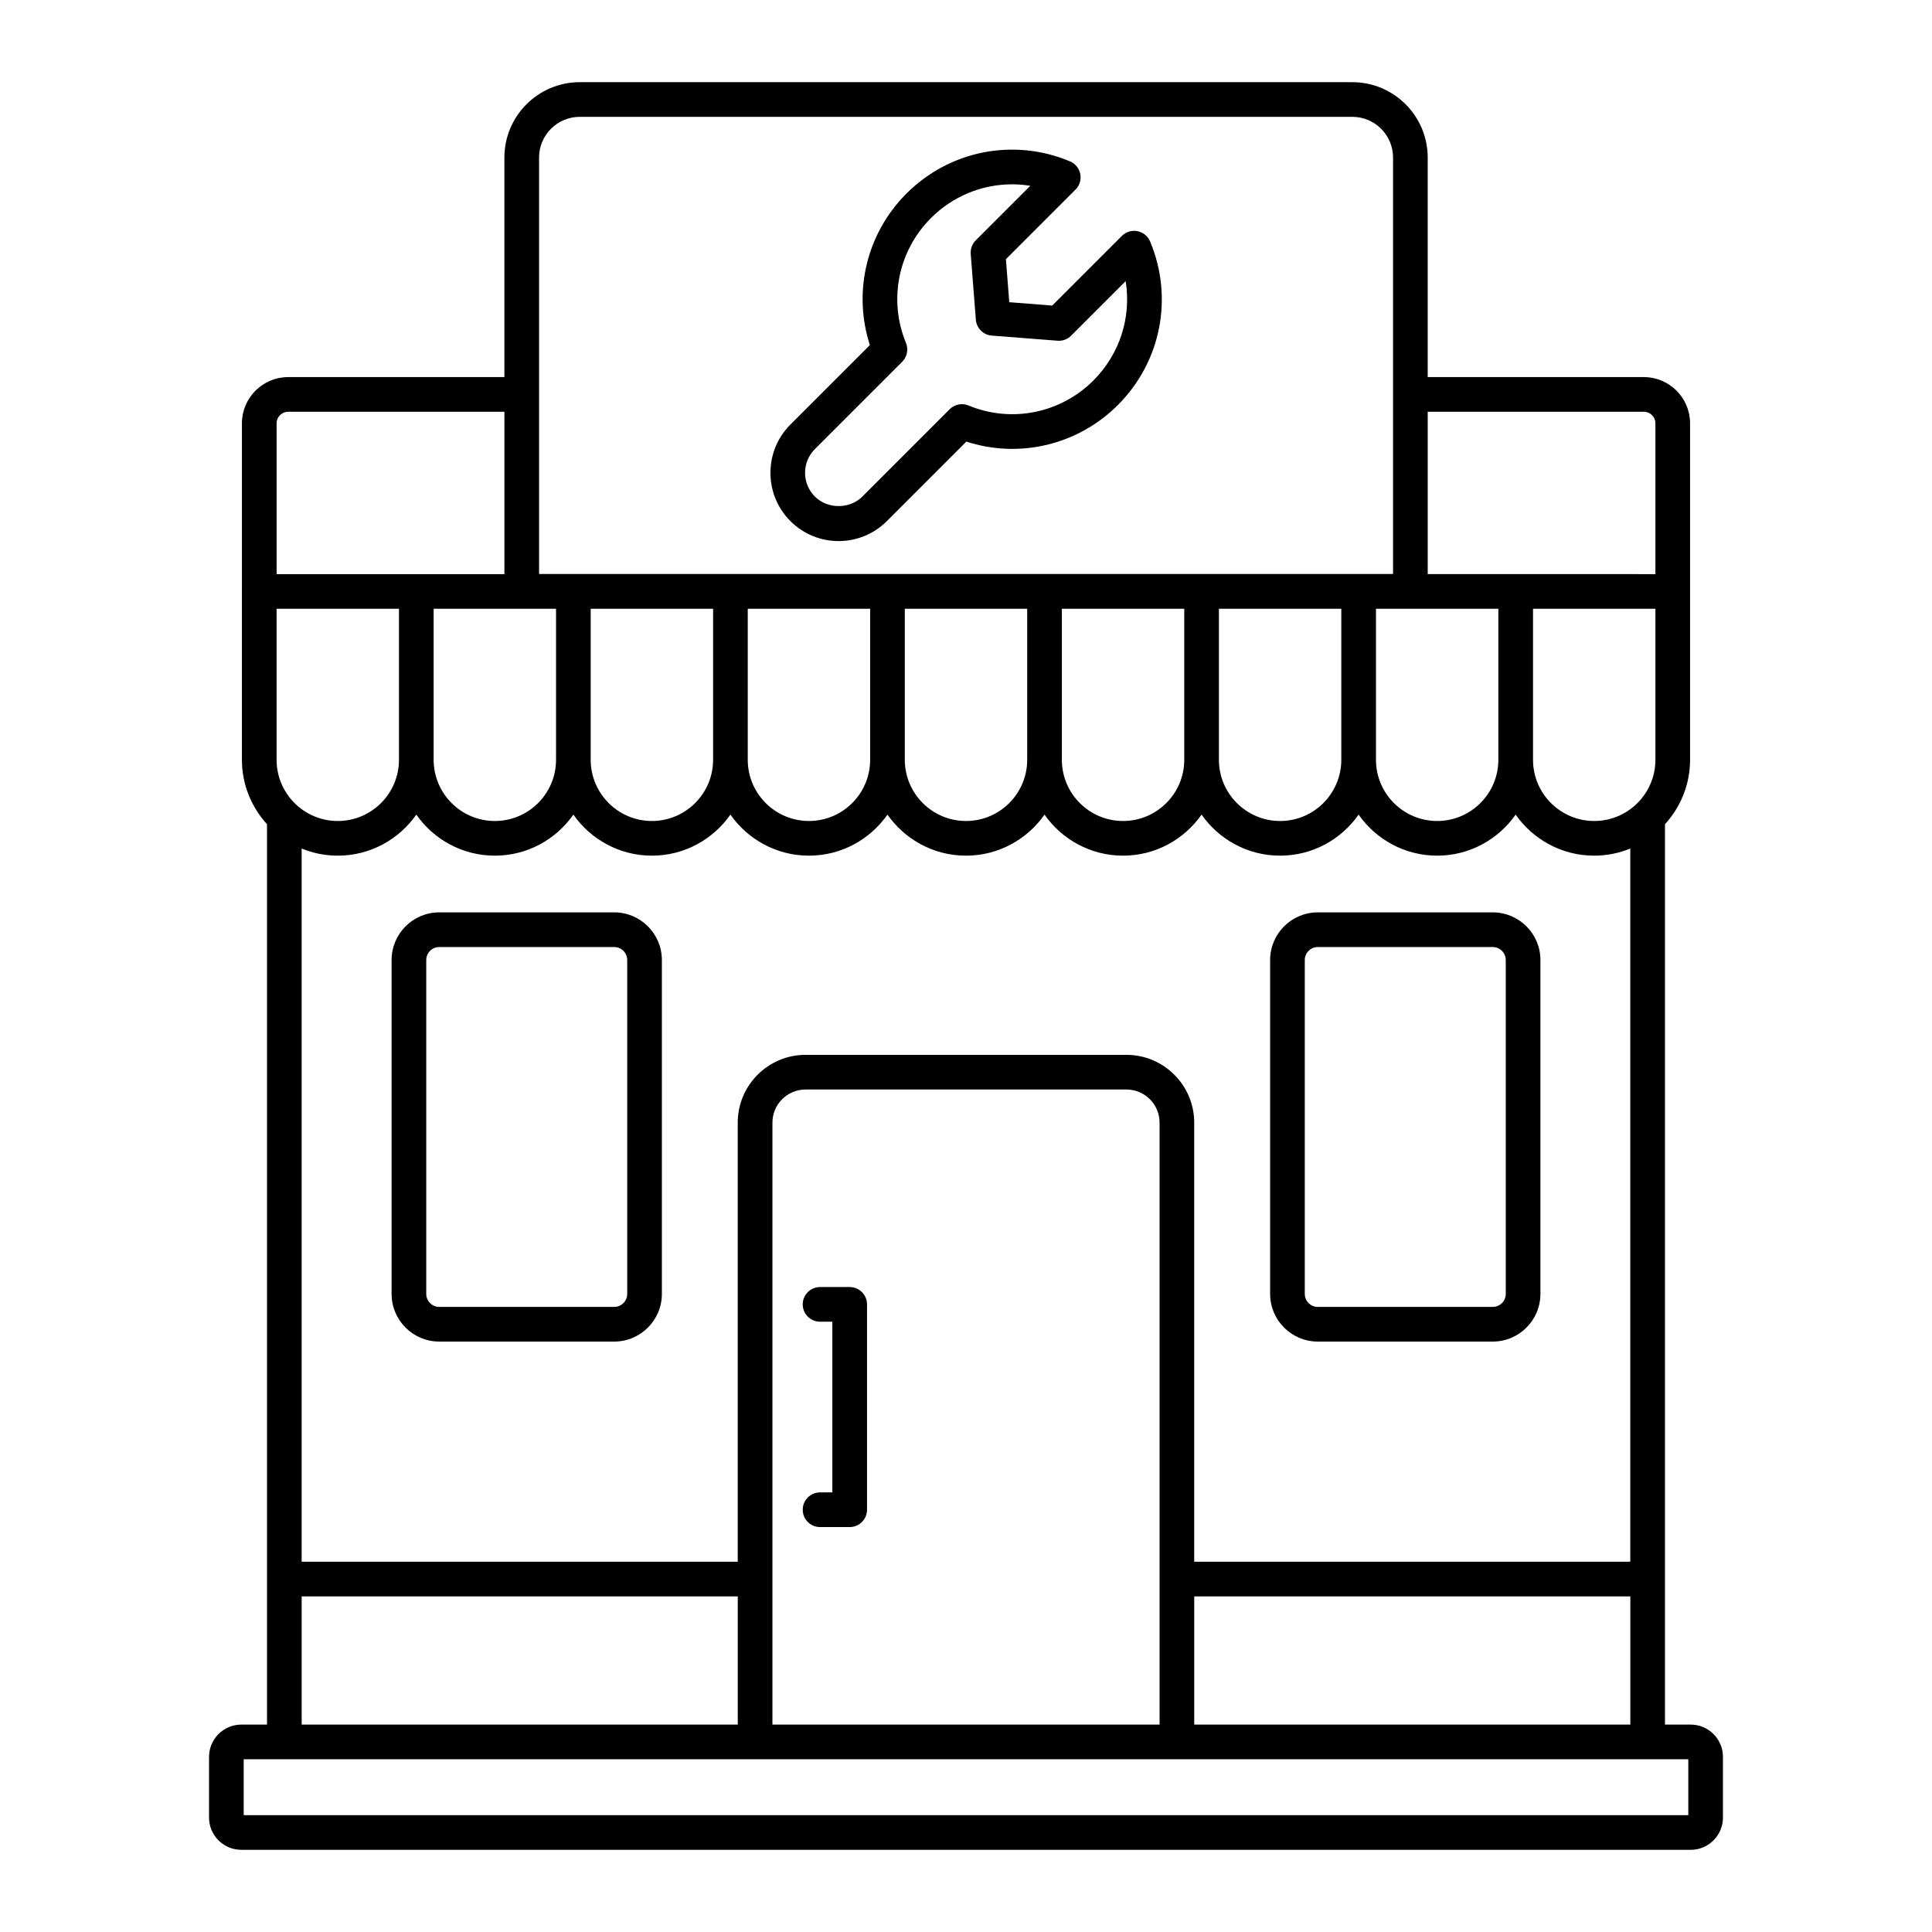 <svg viewBox="0 0 512 512" xmlns="http://www.w3.org/2000/svg"><g id="_x39_3_Repair_Store"><g><path d="m70.762 457.035h-6.815c-4.714 0-8.548 3.835-8.548 8.548v16.092c0 4.714 3.835 8.548 8.548 8.548h384.106c4.714 0 8.548-3.835 8.548-8.548v-16.092c0-4.714-3.835-8.548-8.548-8.548h-6.815c0-51.797 0-189.289 0-238.606 4.115-4.516 6.649-10.498 6.649-17.074 0-31.35 0-57.789 0-89.166 0-6.754-5.496-12.253-12.253-12.253h-57.276v-58.184c0-11.015-8.963-19.976-19.978-19.976h-204.731c-11.015 0-19.978 8.961-19.978 19.976v58.184h-57.305c-6.754 0-12.251 5.499-12.251 12.253 0 7.368-.002 81.534-.002 89.166 0 6.576 2.534 12.558 6.649 17.074zm2.536-295.704h32.435v40.024c0 8.943-7.275 16.218-16.218 16.218s-16.218-7.275-16.218-16.218v-40.024zm74.059 0v40.024c0 8.943-7.277 16.218-16.22 16.218s-16.218-7.275-16.218-16.218v-40.024zm291.345 40.024c0 8.943-7.275 16.218-16.218 16.218s-16.218-7.275-16.218-16.218v-40.024h32.435v40.024zm-41.621 0c0 8.943-7.275 16.218-16.218 16.218s-16.218-7.275-16.218-16.218v-40.024h32.435v40.024zm-41.621 0c0 8.943-7.275 16.218-16.218 16.218s-16.218-7.275-16.218-16.218v-40.024h32.435v40.024zm-41.62 0c0 8.943-7.275 16.218-16.218 16.218s-16.218-7.275-16.218-16.218v-40.024h32.435v40.024zm-41.621 0c0 8.943-7.275 16.218-16.218 16.218s-16.218-7.275-16.218-16.218v-40.024h32.435v40.024zm-41.621 0c0 8.943-7.275 16.218-16.218 16.218s-16.218-7.275-16.218-16.218v-40.024h32.435v40.024zm-41.621 0c0 8.943-7.275 16.218-16.218 16.218s-16.218-7.275-16.218-16.218v-40.024h32.435v40.024zm-99.461 25.403c8.606 0 16.213-4.312 20.81-10.878 4.597 6.567 12.205 10.878 20.813 10.878 8.606 0 16.213-4.312 20.81-10.878 4.597 6.567 12.204 10.878 20.81 10.878s16.213-4.312 20.81-10.878c4.597 6.567 12.204 10.878 20.81 10.878s16.213-4.312 20.81-10.878c4.597 6.567 12.204 10.878 20.81 10.878s16.213-4.312 20.81-10.878c4.597 6.567 12.204 10.878 20.81 10.878s16.213-4.312 20.81-10.878c4.597 6.567 12.204 10.878 20.81 10.878s16.213-4.312 20.81-10.878c4.597 6.567 12.204 10.878 20.81 10.878s16.213-4.312 20.81-10.878c4.597 6.567 12.204 10.878 20.81 10.878 3.386 0 6.612-.678 9.569-1.886v189h-115.565v-116.363c0-9.903-8.06-17.962-17.965-17.962h-85.038c-9.905 0-17.965 8.06-17.965 17.962v116.363h-115.568v-189c2.957 1.208 6.183 1.886 9.569 1.886zm217.782 230.277h-102.596v-159.526c0-4.839 3.938-8.777 8.779-8.777h85.038c4.842 0 8.779 3.938 8.779 8.777zm-227.351-33.978h115.569v33.978h-115.569zm367.469 57.982h-382.832v-14.819h382.832zm-130.933-24.004v-33.978h115.569v33.978zm119.151-347.914c1.691 0 3.068 1.377 3.068 3.068v39.957c-6.17-.001 22.351.003-60.343-.009v-43.016zm-292.778-67.369c0-5.952 4.842-10.791 10.793-10.791h204.731c5.952 0 10.793 4.839 10.793 10.791v110.362h-226.317zm-69.555 70.437c0-1.691 1.375-3.068 3.065-3.068h57.305v43.024c-12.682 0-41.548 0-60.37 0z"></path><path d="m349.226 355.531h46.373c6.963 0 12.63-5.665 12.63-12.63v-88.484c0-6.965-5.667-12.63-12.63-12.63h-46.373c-6.963 0-12.63 5.665-12.63 12.63v88.484c0 6.965 5.667 12.63 12.63 12.63zm-3.444-101.114c0-1.897 1.545-3.444 3.444-3.444h46.373c1.899 0 3.444 1.547 3.444 3.444v88.484c0 1.897-1.545 3.444-3.444 3.444h-46.373c-1.899 0-3.444-1.547-3.444-3.444z"></path><path d="m116.401 355.531h46.373c6.963 0 12.63-5.665 12.63-12.63v-88.484c0-6.965-5.667-12.63-12.63-12.63h-46.373c-6.963 0-12.627 5.665-12.627 12.63v88.484c0 6.965 5.664 12.63 12.627 12.63zm-3.442-101.114c0-1.897 1.545-3.444 3.442-3.444h46.373c1.899 0 3.444 1.547 3.444 3.444v88.484c0 1.897-1.545 3.444-3.444 3.444h-46.373c-1.897 0-3.442-1.547-3.442-3.444z"></path><path d="m301.443 61.262c-1.502-.296-3.052.175-4.135 1.26l-18.449 18.451-11.394-.888-.888-11.392 18.449-18.451c1.083-1.081 1.554-2.633 1.258-4.135-.294-1.502-1.319-2.758-2.731-3.346-14.904-6.257-31.904-2.893-43.327 8.526-10.605 10.603-14.256 26.076-9.701 40.168l-21.064 21.062c-7.05 7.05-7.05 18.523 0 25.573 7.054 7.064 18.508 7.072 25.571 0l21.062-21.062c14.087 4.566 29.554.91 40.168-9.706 11.423-11.423 14.771-28.43 8.53-43.329-.593-1.408-1.849-2.435-3.349-2.731zm-11.677 39.566c-8.726 8.719-21.719 11.334-33.095 6.629-1.709-.704-3.689-.314-4.999 1l-23.136 23.138c-3.364 3.359-9.219 3.364-12.583 0-3.469-3.471-3.469-9.113 0-12.585l23.136-23.134c1.312-1.31 1.704-3.279 1-4.992-4.687-11.396-2.083-24.389 6.629-33.104 5.842-5.839 13.583-8.934 21.485-8.934 1.61 0 3.227.13 4.837.39l-14.455 14.455c-.949.951-1.435 2.265-1.332 3.606l1.357 17.42c.177 2.251 1.969 4.045 4.223 4.22l17.42 1.354c1.345.112 2.655-.381 3.604-1.332l14.455-14.455c1.534 9.506-1.513 19.292-8.546 26.324z"></path><path d="m225.176 341.08h-7.853c-2.536 0-4.593 2.054-4.593 4.593s2.056 4.593 4.593 4.593h3.261v45.236h-3.261c-2.536 0-4.593 2.054-4.593 4.593s2.056 4.593 4.593 4.593h7.853c2.536 0 4.593-2.054 4.593-4.593v-54.421c-.001-2.54-2.057-4.594-4.593-4.594z"></path></g></g><g id="Layer_1"></g></svg>